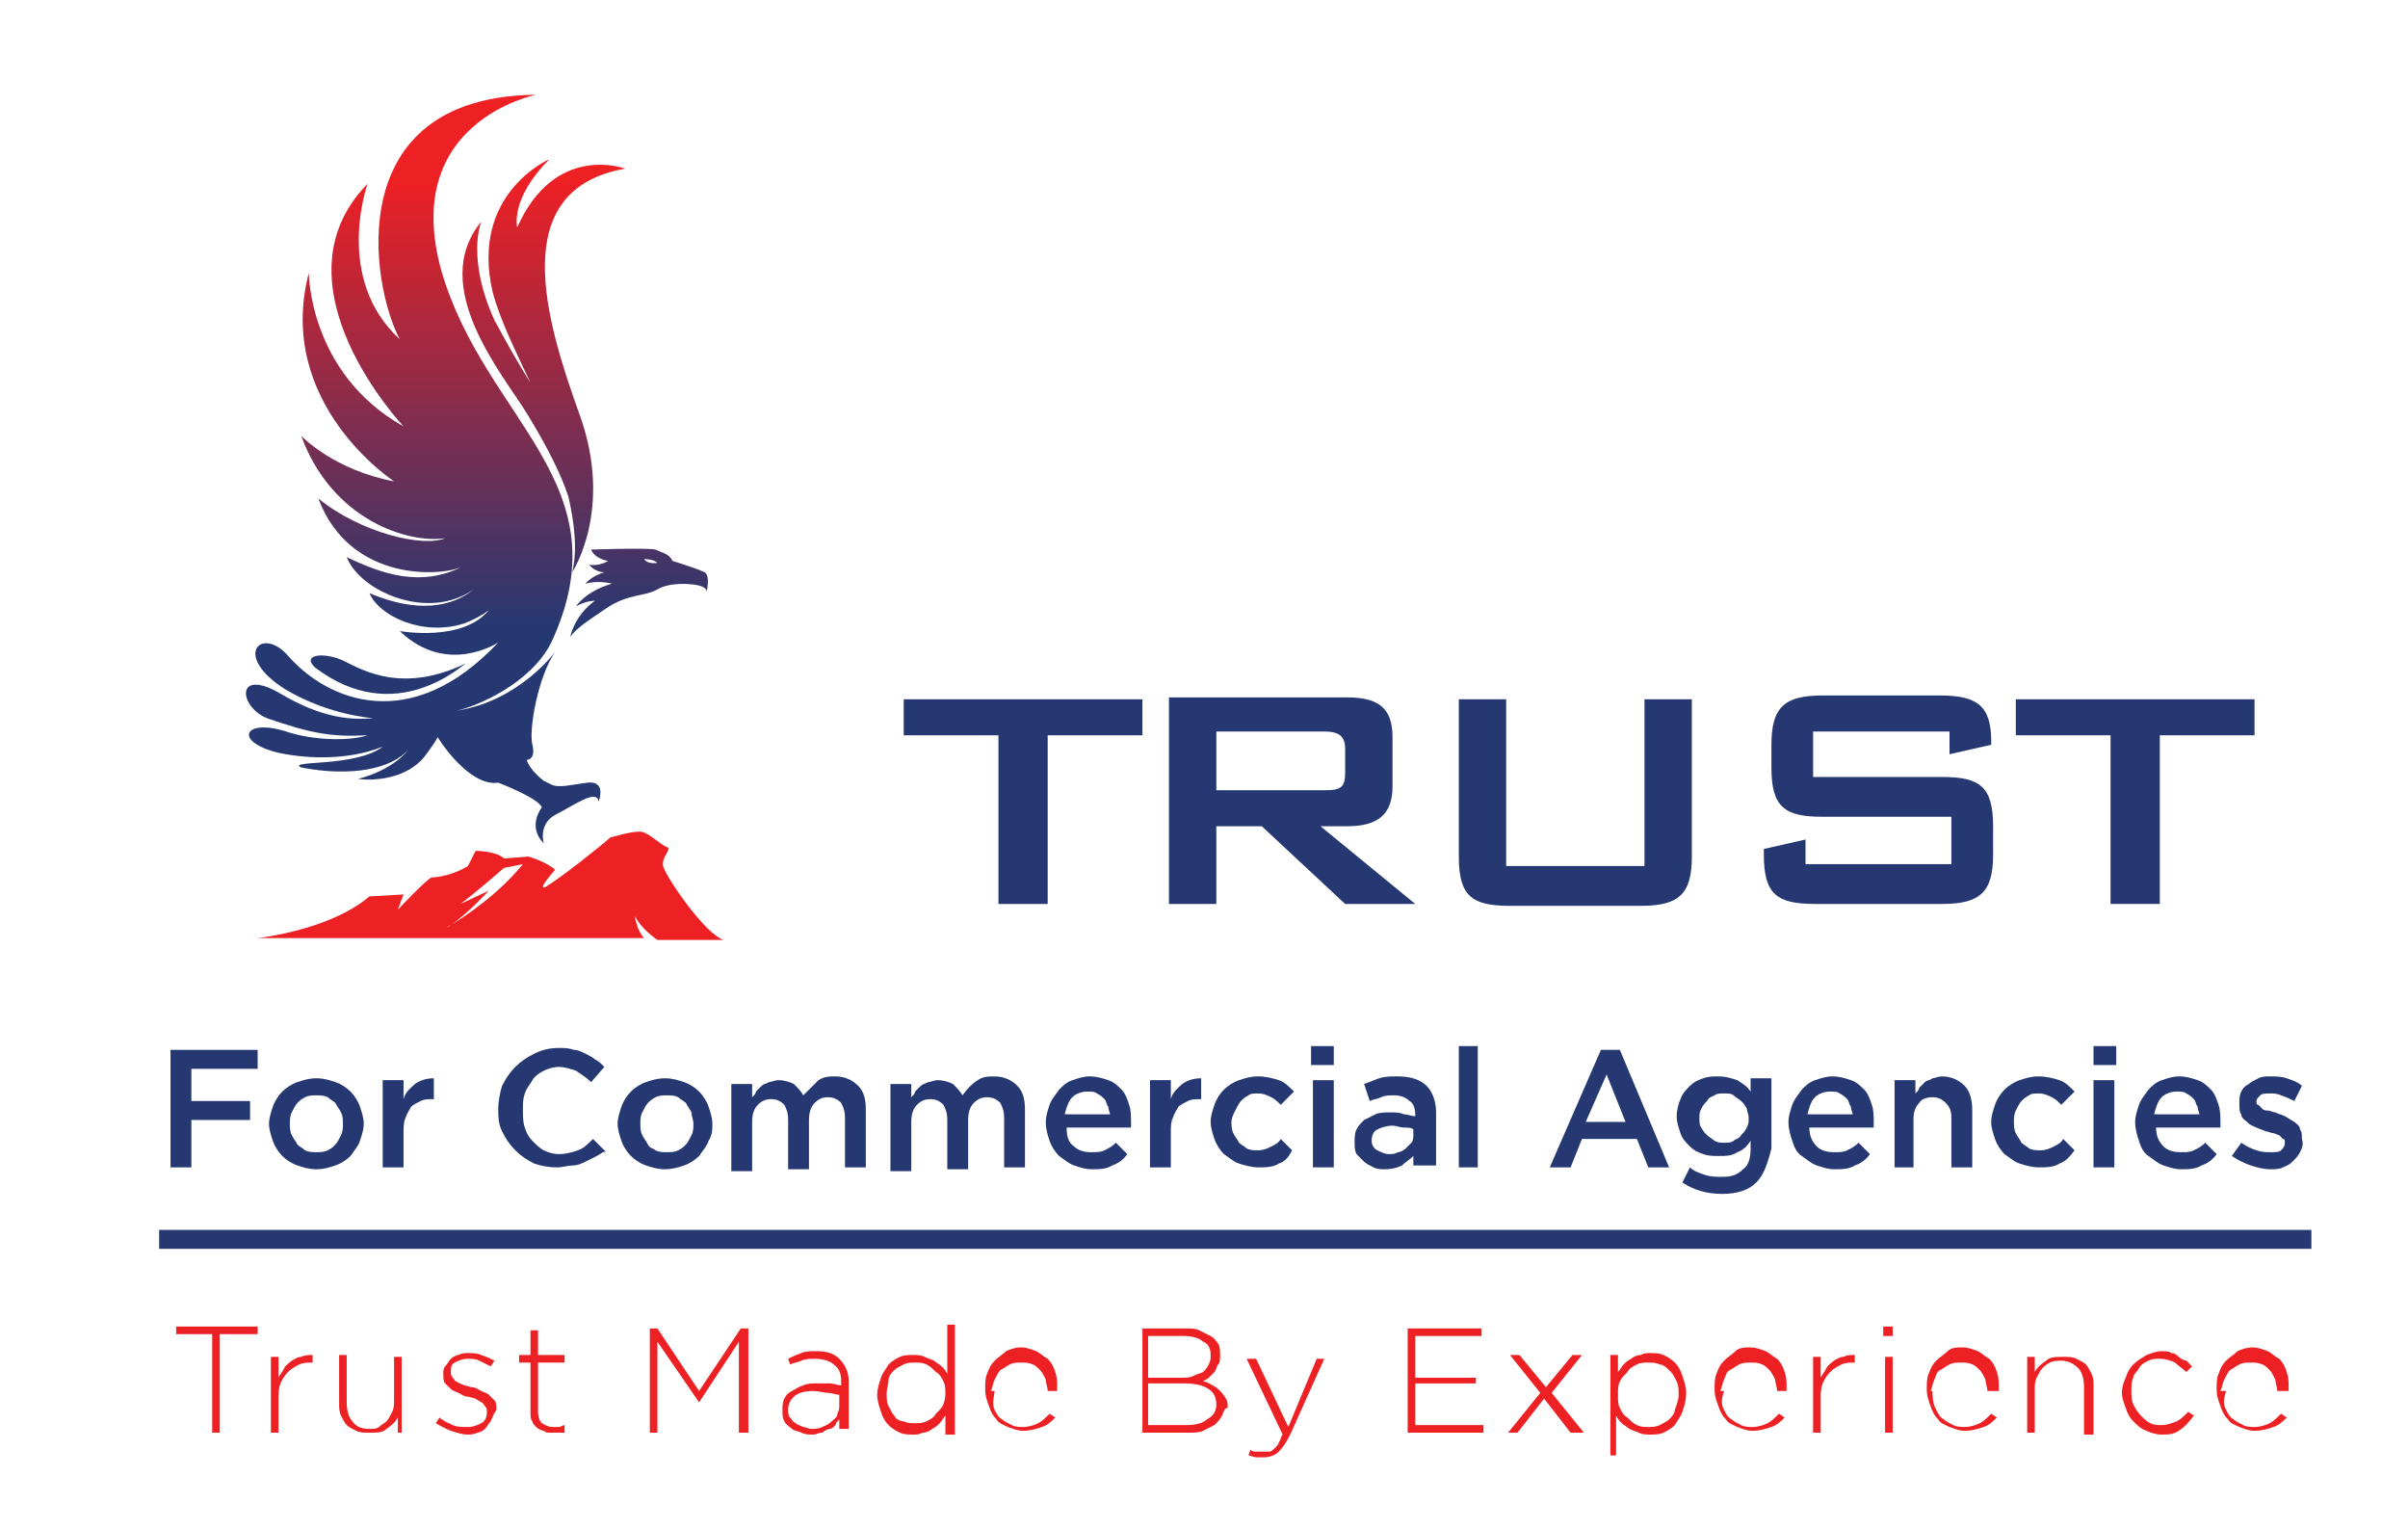 <?xml version="1.0" encoding="utf-8"?>
<!-- Generator: Adobe Illustrator 26.0.3, SVG Export Plug-In . SVG Version: 6.00 Build 0)  -->
<svg version="1.1" id="Layer_1" xmlns="http://www.w3.org/2000/svg" xmlns:xlink="http://www.w3.org/1999/xlink" x="0px" y="0px"
	 width="127.1px" height="80.7px" viewBox="0 0 127.1 80.7" style="enable-background:new 0 0 127.1 80.7;" xml:space="preserve">
<style type="text/css">
	.st0{fill:#263872;}
	.st1{fill:#ED2024;}
	.st2{fill:#FFFFFF;stroke:#263872;stroke-miterlimit:10;}
	.st3{fill:url(#SVGID_1_);}
	.st4{fill:url(#SVGID_00000061457592342184204590000011702702059970442889_);}
	.st5{fill:url(#SVGID_00000079486116403530415060000015632046250969875373_);}
	.st6{fill:url(#SVGID_00000155829961778337525170000010718940716330382271_);}
</style>
<g>
	<g>
		<g>
			<path class="st0" d="M55.2,47.7h-2.5v-8.9h-5v-1.9h12.6v1.9h-5V47.7z"/>
			<path class="st0" d="M61.8,36.8h9.3c1.7,0,2.4,0.6,2.4,2.1v2.6c0,1.5-0.8,2.1-2.4,2.1h-1.4l5,4.1H71l-4.4-4.1h-2.4v4.1h-2.5V36.8
				z M64.2,38.7v3h5.7c0.8,0,1.1-0.1,1.1-0.9v-1.3c0-0.7-0.4-0.9-1.1-0.9H64.2z"/>
			<path class="st0" d="M79.6,45.7h7.2v-8.8h2.5v8.3c0,2-0.7,2.6-2.7,2.6h-6.9c-2,0-2.7-0.5-2.7-2.6v-8.3h2.5V45.7z"/>
			<path class="st0" d="M95.7,38.7v2.3h6.8c2,0,2.7,0.5,2.7,2.6v1.5c0,2-0.7,2.6-2.7,2.6h-6.7c-2,0-2.7-0.5-2.7-2.6v-0.3l2.2-0.5
				v1.3h7.7v-2.5h-6.8c-2,0-2.7-0.5-2.7-2.6v-1.2c0-2,0.7-2.6,2.7-2.6h6.2c1.9,0,2.7,0.5,2.7,2.4v0.2l-2.2,0.5v-1.2H95.7z"/>
			<path class="st0" d="M113.9,47.7h-2.5v-8.9h-5v-1.9h12.6v1.9h-5V47.7z"/>
		</g>
		<g>
			<g>
				<path class="st0" d="M13.6,56.4h-3.5v1.7h3.1v1h-3.1v2.5H9v-6.2h4.6V56.4z"/>
				<path class="st0" d="M19,60.2c-0.1,0.3-0.3,0.5-0.5,0.8c-0.2,0.2-0.5,0.4-0.8,0.5c-0.3,0.1-0.6,0.2-1,0.2c-0.4,0-0.7-0.1-1-0.2
					c-0.3-0.1-0.6-0.3-0.8-0.5c-0.2-0.2-0.4-0.5-0.5-0.8c-0.1-0.3-0.2-0.6-0.2-0.9c0-0.3,0.1-0.6,0.2-0.9c0.1-0.3,0.3-0.6,0.5-0.8
					c0.2-0.2,0.5-0.4,0.8-0.5c0.3-0.1,0.6-0.2,1-0.2c0.4,0,0.7,0.1,1,0.2c0.3,0.1,0.6,0.3,0.8,0.5c0.2,0.2,0.4,0.5,0.5,0.8
					c0.1,0.3,0.2,0.6,0.2,0.9C19.2,59.6,19.1,59.9,19,60.2z M18,58.7c-0.1-0.2-0.2-0.3-0.3-0.5c-0.1-0.1-0.3-0.2-0.4-0.3
					c-0.2-0.1-0.4-0.1-0.6-0.1c-0.2,0-0.4,0-0.6,0.1c-0.2,0.1-0.3,0.2-0.4,0.3c-0.1,0.1-0.2,0.3-0.3,0.5s-0.1,0.4-0.1,0.6
					s0,0.4,0.1,0.6c0.1,0.2,0.2,0.3,0.3,0.5c0.1,0.1,0.3,0.2,0.4,0.3c0.2,0.1,0.4,0.1,0.6,0.1c0.2,0,0.4,0,0.6-0.1
					c0.2-0.1,0.3-0.2,0.4-0.3c0.1-0.1,0.2-0.3,0.3-0.5c0.1-0.2,0.1-0.4,0.1-0.6C18.1,59.1,18.1,58.9,18,58.7z"/>
				<path class="st0" d="M21.3,61.6h-1.1v-4.6h1.1v1c0.1-0.4,0.4-0.6,0.6-0.8c0.3-0.2,0.6-0.3,1-0.3V58h-0.1c-0.2,0-0.4,0-0.6,0.1
					c-0.2,0.1-0.4,0.2-0.5,0.3c-0.1,0.2-0.2,0.3-0.3,0.6c-0.1,0.2-0.1,0.5-0.1,0.8V61.6z"/>
				<path class="st0" d="M31.5,61c-0.2,0.1-0.4,0.2-0.6,0.3c-0.2,0.1-0.4,0.2-0.7,0.2c-0.2,0-0.5,0.1-0.8,0.1
					c-0.5,0-0.9-0.1-1.2-0.2c-0.4-0.2-0.7-0.4-1-0.7c-0.3-0.3-0.5-0.6-0.7-1c-0.2-0.4-0.2-0.8-0.2-1.2c0-0.4,0.1-0.9,0.2-1.2
					c0.2-0.4,0.4-0.7,0.7-1c0.3-0.3,0.6-0.5,1-0.7c0.4-0.2,0.8-0.3,1.3-0.3c0.3,0,0.5,0,0.8,0.1c0.2,0,0.4,0.1,0.6,0.2
					c0.2,0.1,0.4,0.2,0.5,0.3c0.2,0.1,0.3,0.2,0.5,0.4l-0.7,0.8c-0.2-0.2-0.5-0.4-0.8-0.6c-0.3-0.1-0.6-0.2-0.9-0.2
					c-0.3,0-0.6,0.1-0.8,0.2c-0.2,0.1-0.5,0.3-0.6,0.5s-0.3,0.4-0.4,0.7c-0.1,0.3-0.1,0.5-0.1,0.9c0,0.3,0,0.6,0.1,0.9
					c0.1,0.3,0.2,0.5,0.4,0.7c0.2,0.2,0.4,0.4,0.6,0.5c0.2,0.1,0.5,0.2,0.8,0.2c0.4,0,0.7-0.1,1-0.2c0.3-0.1,0.5-0.3,0.8-0.6
					l0.7,0.7C31.9,60.7,31.7,60.9,31.5,61z"/>
				<path class="st0" d="M37.4,60.2c-0.1,0.3-0.3,0.5-0.5,0.8c-0.2,0.2-0.5,0.4-0.8,0.5c-0.3,0.1-0.6,0.2-1,0.2
					c-0.4,0-0.7-0.1-1-0.2c-0.3-0.1-0.6-0.3-0.8-0.5c-0.2-0.2-0.4-0.5-0.5-0.8c-0.1-0.3-0.2-0.6-0.2-0.9c0-0.3,0.1-0.6,0.2-0.9
					c0.1-0.3,0.3-0.6,0.5-0.8c0.2-0.2,0.5-0.4,0.8-0.5c0.3-0.1,0.6-0.2,1-0.2s0.7,0.1,1,0.2c0.3,0.1,0.6,0.3,0.8,0.5
					c0.2,0.2,0.4,0.5,0.5,0.8c0.1,0.3,0.2,0.6,0.2,0.9C37.6,59.6,37.6,59.9,37.4,60.2z M36.5,58.7c-0.1-0.2-0.2-0.3-0.3-0.5
					c-0.1-0.1-0.3-0.2-0.4-0.3c-0.2-0.1-0.4-0.1-0.6-0.1c-0.2,0-0.4,0-0.6,0.1c-0.2,0.1-0.3,0.2-0.4,0.3c-0.1,0.1-0.2,0.3-0.3,0.5
					s-0.1,0.4-0.1,0.6s0,0.4,0.1,0.6c0.1,0.2,0.2,0.3,0.3,0.5s0.3,0.2,0.4,0.3c0.2,0.1,0.4,0.1,0.6,0.1c0.2,0,0.4,0,0.6-0.1
					c0.2-0.1,0.3-0.2,0.4-0.3s0.2-0.3,0.3-0.5c0.1-0.2,0.1-0.4,0.1-0.6C36.6,59.1,36.5,58.9,36.5,58.7z"/>
				<path class="st0" d="M43.2,57c0.3-0.2,0.6-0.2,0.9-0.2c0.5,0,0.9,0.2,1.2,0.5c0.3,0.3,0.4,0.7,0.4,1.3v3h-1.1v-2.6
					c0-0.4-0.1-0.6-0.2-0.8c-0.2-0.2-0.4-0.3-0.7-0.3c-0.3,0-0.5,0.1-0.7,0.3c-0.2,0.2-0.3,0.5-0.3,0.9v2.6h-1.1v-2.6
					c0-0.4-0.1-0.6-0.2-0.8c-0.2-0.2-0.4-0.3-0.7-0.3s-0.5,0.1-0.7,0.3c-0.2,0.2-0.3,0.5-0.3,0.9v2.6h-1.1v-4.6h1.1v0.7
					c0.1-0.1,0.2-0.2,0.2-0.3c0.1-0.1,0.2-0.2,0.3-0.3c0.1-0.1,0.2-0.1,0.4-0.2c0.1,0,0.3-0.1,0.5-0.1c0.3,0,0.6,0.1,0.8,0.2
					c0.2,0.2,0.4,0.4,0.5,0.6C42.8,57.4,43,57.2,43.2,57z"/>
				<path class="st0" d="M51.6,57c0.3-0.2,0.6-0.2,0.9-0.2c0.5,0,0.9,0.2,1.2,0.5c0.3,0.3,0.4,0.7,0.4,1.3v3h-1.1v-2.6
					c0-0.4-0.1-0.6-0.2-0.8c-0.2-0.2-0.4-0.3-0.7-0.3c-0.3,0-0.5,0.1-0.7,0.3c-0.2,0.2-0.3,0.5-0.3,0.9v2.6h-1.1v-2.6
					c0-0.4-0.1-0.6-0.2-0.8c-0.2-0.2-0.4-0.3-0.7-0.3c-0.3,0-0.5,0.1-0.7,0.3c-0.2,0.2-0.3,0.5-0.3,0.9v2.6h-1.1v-4.6h1.1v0.7
					c0.1-0.1,0.2-0.2,0.2-0.3c0.1-0.1,0.2-0.2,0.3-0.3c0.1-0.1,0.2-0.1,0.4-0.2c0.1,0,0.3-0.1,0.5-0.1c0.3,0,0.6,0.1,0.8,0.2
					c0.2,0.2,0.4,0.4,0.5,0.6C51.1,57.4,51.3,57.2,51.6,57z"/>
				<path class="st0" d="M56.7,60.5c0.2,0.2,0.5,0.3,0.9,0.3c0.3,0,0.5,0,0.7-0.1c0.2-0.1,0.4-0.2,0.6-0.4l0.6,0.6
					c-0.2,0.3-0.5,0.5-0.8,0.6c-0.3,0.2-0.7,0.2-1.1,0.2c-0.3,0-0.6-0.1-0.9-0.2c-0.3-0.1-0.5-0.3-0.8-0.5c-0.2-0.2-0.4-0.5-0.5-0.8
					c-0.1-0.3-0.2-0.6-0.2-1c0-0.3,0.1-0.6,0.2-0.9c0.1-0.3,0.3-0.5,0.5-0.8c0.2-0.2,0.4-0.4,0.7-0.5c0.3-0.1,0.6-0.2,0.9-0.2
					c0.4,0,0.7,0.1,1,0.2c0.3,0.1,0.5,0.3,0.7,0.5s0.3,0.5,0.4,0.8s0.1,0.6,0.1,1c0,0,0,0.1,0,0.1c0,0,0,0.1,0,0.1h-3.4
					C56.3,60,56.4,60.3,56.7,60.5z M58.6,58.9c0-0.2-0.1-0.3-0.1-0.5c-0.1-0.1-0.1-0.3-0.2-0.4c-0.1-0.1-0.2-0.2-0.4-0.3
					c-0.1-0.1-0.3-0.1-0.5-0.1c-0.3,0-0.6,0.1-0.8,0.3c-0.2,0.2-0.3,0.5-0.4,0.9H58.6z"/>
				<path class="st0" d="M61.8,61.6h-1.1v-4.6h1.1v1c0.1-0.4,0.4-0.6,0.6-0.8c0.3-0.2,0.6-0.3,1-0.3V58h-0.1c-0.2,0-0.4,0-0.6,0.1
					c-0.2,0.1-0.4,0.2-0.5,0.3c-0.1,0.2-0.2,0.3-0.3,0.6c-0.1,0.2-0.1,0.5-0.1,0.8V61.6z"/>
				<path class="st0" d="M67.5,61.4c-0.3,0.2-0.7,0.2-1.1,0.2c-0.3,0-0.7-0.1-1-0.2s-0.5-0.3-0.8-0.5c-0.2-0.2-0.4-0.5-0.5-0.8
					c-0.1-0.3-0.2-0.6-0.2-0.9c0-0.3,0.1-0.6,0.2-0.9c0.1-0.3,0.3-0.6,0.5-0.8c0.2-0.2,0.5-0.4,0.8-0.5s0.6-0.2,1-0.2
					c0.4,0,0.8,0.1,1.1,0.2c0.3,0.1,0.5,0.3,0.8,0.6l-0.7,0.7c-0.2-0.2-0.3-0.3-0.5-0.4c-0.2-0.1-0.4-0.2-0.7-0.2
					c-0.2,0-0.4,0-0.5,0.1c-0.2,0.1-0.3,0.2-0.4,0.3c-0.1,0.1-0.2,0.3-0.3,0.5C65.1,58.8,65,59,65,59.2c0,0.2,0,0.4,0.1,0.6
					c0.1,0.2,0.2,0.3,0.3,0.5c0.1,0.1,0.3,0.2,0.4,0.3c0.2,0.1,0.4,0.1,0.6,0.1c0.3,0,0.5-0.1,0.7-0.2c0.2-0.1,0.4-0.2,0.5-0.4
					l0.6,0.6C68,61.1,67.8,61.3,67.5,61.4z"/>
				<path class="st0" d="M69.2,56.2v-1h1.2v1H69.2z M69.3,61.6v-4.6h1.1v4.6H69.3z"/>
				<path class="st0" d="M74.6,61.6V61c-0.2,0.2-0.4,0.3-0.6,0.5c-0.2,0.1-0.5,0.2-0.9,0.2c-0.2,0-0.4,0-0.6-0.1
					c-0.2-0.1-0.4-0.2-0.5-0.3c-0.1-0.1-0.3-0.3-0.4-0.4c-0.1-0.2-0.1-0.4-0.1-0.6v0c0-0.3,0-0.5,0.1-0.7c0.1-0.2,0.2-0.3,0.4-0.5
					c0.2-0.1,0.4-0.2,0.6-0.3c0.2-0.1,0.5-0.1,0.8-0.1c0.3,0,0.5,0,0.7,0.1c0.2,0,0.4,0.1,0.6,0.1v-0.1c0-0.3-0.1-0.6-0.3-0.7
					c-0.2-0.2-0.5-0.3-0.8-0.3c-0.3,0-0.5,0-0.7,0.1c-0.2,0.1-0.4,0.1-0.6,0.2l-0.3-0.9c0.3-0.1,0.5-0.2,0.8-0.3s0.6-0.1,1-0.1
					c0.7,0,1.2,0.2,1.5,0.5c0.3,0.3,0.5,0.8,0.5,1.4v2.8H74.6z M74.6,59.6c-0.1-0.1-0.3-0.1-0.5-0.1c-0.2,0-0.4-0.1-0.6-0.1
					c-0.3,0-0.6,0.1-0.8,0.2c-0.2,0.1-0.3,0.3-0.3,0.6v0c0,0.2,0.1,0.4,0.3,0.5c0.2,0.1,0.4,0.2,0.6,0.2c0.2,0,0.3,0,0.5-0.1
					c0.1,0,0.3-0.1,0.4-0.2c0.1-0.1,0.2-0.2,0.3-0.3c0.1-0.1,0.1-0.3,0.1-0.4V59.6z"/>
				<path class="st0" d="M77,61.6v-6.4H78v6.4H77z"/>
				<path class="st0" d="M88.1,61.6h-1.1l-0.6-1.5h-2.9l-0.6,1.5h-1.1l2.7-6.2h1L88.1,61.6z M84.8,56.7l-1.1,2.5h2.1L84.8,56.7z"/>
				<path class="st0" d="M92.7,62.4c-0.4,0.4-1,0.6-1.8,0.6c-0.8,0-1.5-0.2-2.1-0.6l0.4-0.8c0.2,0.2,0.5,0.3,0.8,0.4
					c0.3,0.1,0.6,0.1,0.9,0.1c0.5,0,0.8-0.1,1.1-0.4c0.3-0.2,0.4-0.6,0.4-1.1v-0.4c-0.2,0.3-0.4,0.5-0.7,0.6c-0.3,0.2-0.6,0.2-1,0.2
					c-0.3,0-0.5,0-0.8-0.1c-0.3-0.1-0.5-0.2-0.7-0.4c-0.2-0.2-0.4-0.4-0.5-0.7c-0.1-0.3-0.2-0.6-0.2-0.9c0-0.3,0.1-0.7,0.2-0.9
					c0.1-0.3,0.3-0.5,0.5-0.7c0.2-0.2,0.4-0.3,0.7-0.4c0.3-0.1,0.5-0.1,0.8-0.1c0.4,0,0.7,0.1,1,0.2c0.3,0.2,0.5,0.3,0.7,0.6v-0.7
					h1.1v3.7C93.3,61.4,93.1,62,92.7,62.4z M92.2,58.5c-0.1-0.2-0.2-0.3-0.3-0.4c-0.1-0.1-0.3-0.2-0.4-0.3s-0.3-0.1-0.5-0.1
					c-0.2,0-0.4,0-0.5,0.1c-0.2,0.1-0.3,0.1-0.4,0.3c-0.1,0.1-0.2,0.2-0.3,0.4c-0.1,0.2-0.1,0.3-0.1,0.5s0,0.4,0.1,0.5
					c0.1,0.2,0.2,0.3,0.3,0.4c0.1,0.1,0.3,0.2,0.4,0.3c0.2,0.1,0.3,0.1,0.5,0.1s0.4,0,0.5-0.1s0.3-0.1,0.4-0.3
					c0.1-0.1,0.2-0.2,0.3-0.4c0.1-0.2,0.1-0.3,0.1-0.5C92.3,58.8,92.2,58.6,92.2,58.5z"/>
				<path class="st0" d="M95.9,60.5c0.2,0.2,0.5,0.3,0.9,0.3c0.3,0,0.5,0,0.7-0.1c0.2-0.1,0.4-0.2,0.6-0.4l0.6,0.6
					c-0.2,0.3-0.5,0.5-0.8,0.6c-0.3,0.2-0.7,0.2-1.1,0.2c-0.3,0-0.6-0.1-0.9-0.2c-0.3-0.1-0.5-0.3-0.8-0.5s-0.4-0.5-0.5-0.8
					c-0.1-0.3-0.2-0.6-0.2-1c0-0.3,0.1-0.6,0.2-0.9c0.1-0.3,0.3-0.5,0.5-0.8c0.2-0.2,0.4-0.4,0.7-0.5c0.3-0.1,0.6-0.2,0.9-0.2
					c0.4,0,0.7,0.1,1,0.2c0.3,0.1,0.5,0.3,0.7,0.5c0.2,0.2,0.3,0.5,0.4,0.8c0.1,0.3,0.1,0.6,0.1,1c0,0,0,0.1,0,0.1c0,0,0,0.1,0,0.1
					h-3.4C95.5,60,95.7,60.3,95.9,60.5z M97.8,58.9c0-0.2-0.1-0.3-0.1-0.5c-0.1-0.1-0.1-0.3-0.2-0.4c-0.1-0.1-0.2-0.2-0.4-0.3
					c-0.1-0.1-0.3-0.1-0.5-0.1c-0.3,0-0.6,0.1-0.8,0.3c-0.2,0.2-0.3,0.5-0.4,0.9H97.8z"/>
				<path class="st0" d="M101,61.6H100v-4.6h1.1v0.7c0.1-0.1,0.2-0.2,0.2-0.3c0.1-0.1,0.2-0.2,0.3-0.3c0.1-0.1,0.3-0.1,0.4-0.2
					c0.1,0,0.3-0.1,0.5-0.1c0.5,0,0.9,0.2,1.2,0.5c0.3,0.3,0.4,0.8,0.4,1.3v3h-1.1v-2.6c0-0.4-0.1-0.6-0.3-0.8
					c-0.2-0.2-0.4-0.3-0.7-0.3c-0.3,0-0.6,0.1-0.7,0.3c-0.2,0.2-0.3,0.5-0.3,0.8V61.6z"/>
				<path class="st0" d="M108.7,61.4c-0.3,0.2-0.7,0.2-1.1,0.2c-0.3,0-0.7-0.1-1-0.2s-0.5-0.3-0.8-0.5c-0.2-0.2-0.4-0.5-0.5-0.8
					c-0.1-0.3-0.2-0.6-0.2-0.9c0-0.3,0.1-0.6,0.2-0.9c0.1-0.3,0.3-0.6,0.5-0.8c0.2-0.2,0.5-0.4,0.8-0.5s0.6-0.2,1-0.2
					c0.4,0,0.8,0.1,1.1,0.2c0.3,0.1,0.5,0.3,0.8,0.6l-0.7,0.7c-0.2-0.2-0.3-0.3-0.5-0.4c-0.2-0.1-0.4-0.2-0.7-0.2
					c-0.2,0-0.4,0-0.5,0.1c-0.2,0.1-0.3,0.2-0.4,0.3c-0.1,0.1-0.2,0.3-0.3,0.5c-0.1,0.2-0.1,0.4-0.1,0.6c0,0.2,0,0.4,0.1,0.6
					c0.1,0.2,0.2,0.3,0.3,0.5c0.1,0.1,0.3,0.2,0.4,0.3c0.2,0.1,0.4,0.1,0.6,0.1c0.3,0,0.5-0.1,0.7-0.2c0.2-0.1,0.4-0.2,0.5-0.4
					l0.6,0.6C109.2,61.1,109,61.3,108.7,61.4z"/>
				<path class="st0" d="M110.5,56.2v-1h1.2v1H110.5z M110.5,61.6v-4.6h1.1v4.6H110.5z"/>
				<path class="st0" d="M114.2,60.5c0.2,0.2,0.5,0.3,0.9,0.3c0.3,0,0.5,0,0.7-0.1c0.2-0.1,0.4-0.2,0.6-0.4l0.6,0.6
					c-0.2,0.3-0.5,0.5-0.8,0.6c-0.3,0.2-0.7,0.2-1.1,0.2c-0.3,0-0.6-0.1-0.9-0.2c-0.3-0.1-0.5-0.3-0.8-0.5s-0.4-0.5-0.5-0.8
					c-0.1-0.3-0.2-0.6-0.2-1c0-0.3,0.1-0.6,0.2-0.9c0.1-0.3,0.3-0.5,0.5-0.8c0.2-0.2,0.4-0.4,0.7-0.5c0.3-0.1,0.6-0.2,0.9-0.2
					c0.4,0,0.7,0.1,1,0.2c0.3,0.1,0.5,0.3,0.7,0.5c0.2,0.2,0.3,0.5,0.4,0.8c0.1,0.3,0.1,0.6,0.1,1c0,0,0,0.1,0,0.1c0,0,0,0.1,0,0.1
					h-3.4C113.8,60,114,60.3,114.2,60.5z M116.1,58.9c0-0.2-0.1-0.3-0.1-0.5c-0.1-0.1-0.1-0.3-0.2-0.4c-0.1-0.1-0.2-0.2-0.4-0.3
					c-0.1-0.1-0.3-0.1-0.5-0.1c-0.3,0-0.6,0.1-0.8,0.3c-0.2,0.2-0.3,0.5-0.4,0.9H116.1z"/>
				<path class="st0" d="M121.4,60.8c-0.1,0.2-0.2,0.3-0.4,0.5s-0.3,0.2-0.5,0.3c-0.2,0.1-0.4,0.1-0.7,0.1c-0.3,0-0.7-0.1-1-0.2
					c-0.3-0.1-0.7-0.3-1-0.5l0.5-0.7c0.3,0.2,0.5,0.3,0.8,0.4c0.3,0.1,0.5,0.1,0.8,0.1c0.2,0,0.4,0,0.5-0.1c0.1-0.1,0.2-0.2,0.2-0.4
					v0c0-0.1,0-0.2-0.1-0.2c-0.1-0.1-0.1-0.1-0.2-0.2c-0.1,0-0.2-0.1-0.3-0.1c-0.1,0-0.3-0.1-0.4-0.1c-0.2-0.1-0.3-0.1-0.5-0.2
					c-0.2-0.1-0.3-0.1-0.5-0.3c-0.1-0.1-0.3-0.2-0.3-0.4c-0.1-0.1-0.1-0.3-0.1-0.6v0c0-0.2,0-0.4,0.1-0.6c0.1-0.2,0.2-0.3,0.4-0.4
					c0.1-0.1,0.3-0.2,0.5-0.3c0.2-0.1,0.4-0.1,0.6-0.1c0.3,0,0.6,0,0.9,0.1c0.3,0.1,0.6,0.2,0.8,0.4l-0.4,0.8
					c-0.2-0.1-0.4-0.2-0.7-0.3c-0.2-0.1-0.4-0.1-0.6-0.1c-0.2,0-0.4,0-0.5,0.1s-0.2,0.2-0.2,0.3v0c0,0.1,0,0.2,0.1,0.2
					c0.1,0.1,0.1,0.1,0.2,0.2c0.1,0.1,0.2,0.1,0.3,0.1c0.1,0,0.3,0.1,0.4,0.1c0.2,0.1,0.3,0.1,0.5,0.2c0.2,0.1,0.3,0.2,0.5,0.3
					c0.1,0.1,0.3,0.2,0.3,0.4c0.1,0.1,0.1,0.3,0.1,0.5v0C121.6,60.4,121.5,60.6,121.4,60.8z"/>
			</g>
		</g>
		<g>
			<g>
				<path class="st1" d="M11.6,70.4v5.2h-0.4v-5.2H9.3v-0.4h4.3v0.4H11.6z"/>
				<path class="st1" d="M16.5,71.9c-0.2,0-0.5,0-0.7,0.1c-0.2,0.1-0.4,0.2-0.6,0.4c-0.2,0.2-0.3,0.4-0.4,0.6
					c-0.1,0.3-0.1,0.5-0.1,0.9v1.7h-0.4v-4h0.4v1.1c0.1-0.2,0.2-0.3,0.3-0.5c0.1-0.2,0.3-0.3,0.4-0.4c0.2-0.1,0.3-0.2,0.5-0.2
					c0.2-0.1,0.4-0.1,0.6-0.1L16.5,71.9L16.5,71.9z"/>
				<path class="st1" d="M21,75.6v-0.8c-0.1,0.2-0.3,0.4-0.6,0.6c-0.2,0.2-0.5,0.2-0.9,0.2c-0.3,0-0.5,0-0.7-0.1
					c-0.2-0.1-0.4-0.2-0.5-0.3c-0.1-0.1-0.2-0.3-0.3-0.5c-0.1-0.2-0.1-0.4-0.1-0.7v-2.5h0.4V74c0,0.4,0.1,0.8,0.3,1
					c0.2,0.3,0.5,0.4,0.9,0.4c0.2,0,0.4,0,0.5-0.1s0.3-0.2,0.4-0.3c0.1-0.1,0.2-0.3,0.3-0.5s0.1-0.4,0.1-0.6v-2.3h0.4v4H21z"/>
				<path class="st1" d="M25.9,75c-0.1,0.1-0.2,0.3-0.3,0.4c-0.1,0.1-0.3,0.2-0.4,0.2c-0.2,0.1-0.4,0.1-0.5,0.1
					c-0.3,0-0.6-0.1-0.9-0.2c-0.3-0.1-0.6-0.3-0.8-0.4l0.2-0.3c0.2,0.2,0.5,0.3,0.7,0.4c0.2,0.1,0.5,0.1,0.8,0.1
					c0.3,0,0.5-0.1,0.7-0.2c0.2-0.1,0.3-0.3,0.3-0.6v0c0-0.1,0-0.2-0.1-0.3c-0.1-0.1-0.1-0.2-0.2-0.2c-0.1-0.1-0.2-0.1-0.3-0.2
					c-0.1,0-0.3-0.1-0.4-0.1c-0.2,0-0.3-0.1-0.5-0.2c-0.2-0.1-0.3-0.1-0.4-0.2c-0.1-0.1-0.2-0.2-0.3-0.3c-0.1-0.1-0.1-0.3-0.1-0.5v0
					c0-0.2,0-0.3,0.1-0.4c0.1-0.1,0.2-0.3,0.3-0.4c0.1-0.1,0.3-0.2,0.4-0.2c0.2-0.1,0.3-0.1,0.5-0.1c0.2,0,0.5,0,0.7,0.1
					c0.3,0.1,0.5,0.2,0.7,0.3l-0.2,0.3c-0.2-0.1-0.4-0.2-0.6-0.3c-0.2-0.1-0.4-0.1-0.6-0.1c-0.3,0-0.5,0.1-0.7,0.2
					c-0.2,0.1-0.2,0.3-0.2,0.5v0c0,0.1,0,0.2,0.1,0.3c0.1,0.1,0.1,0.2,0.2,0.2c0.1,0.1,0.2,0.1,0.4,0.2c0.1,0,0.3,0.1,0.4,0.1
					c0.2,0,0.3,0.1,0.5,0.2c0.2,0.1,0.3,0.1,0.4,0.2c0.1,0.1,0.2,0.2,0.3,0.3s0.1,0.3,0.1,0.5v0C26,74.7,26,74.8,25.9,75z"/>
				<path class="st1" d="M29.4,75.6c-0.1,0-0.2,0-0.3,0c-0.2,0-0.3,0-0.4-0.1c-0.1,0-0.3-0.1-0.4-0.2c-0.1-0.1-0.2-0.2-0.2-0.3
					c-0.1-0.1-0.1-0.3-0.1-0.5v-2.6h-0.6v-0.4h0.6v-1.3h0.4v1.3h1.4v0.4h-1.4v2.6c0,0.3,0.1,0.5,0.2,0.6c0.2,0.1,0.3,0.2,0.6,0.2
					c0.1,0,0.2,0,0.3,0c0.1,0,0.2-0.1,0.3-0.1v0.4C29.6,75.6,29.5,75.6,29.4,75.6z"/>
				<path class="st1" d="M39,75.6v-4.8L36.9,74h0l-2.2-3.2v4.8h-0.4v-5.5h0.4l2.2,3.3l2.2-3.3h0.4v5.5H39z"/>
				<path class="st1" d="M44.3,75.6v-0.7c-0.1,0.1-0.2,0.2-0.2,0.3c-0.1,0.1-0.2,0.2-0.3,0.2s-0.3,0.1-0.4,0.2
					c-0.2,0-0.3,0.1-0.5,0.1c-0.2,0-0.4,0-0.6-0.1c-0.2-0.1-0.4-0.1-0.5-0.2s-0.3-0.2-0.4-0.4c-0.1-0.2-0.1-0.3-0.1-0.6v0
					c0-0.2,0-0.4,0.1-0.6c0.1-0.2,0.2-0.3,0.4-0.4c0.2-0.1,0.3-0.2,0.6-0.3c0.2-0.1,0.5-0.1,0.7-0.1c0.3,0,0.5,0,0.7,0
					c0.2,0,0.4,0.1,0.6,0.1v-0.2c0-0.4-0.1-0.7-0.4-0.9c-0.2-0.2-0.6-0.3-1-0.3c-0.2,0-0.5,0-0.7,0.1c-0.2,0.1-0.4,0.1-0.6,0.2
					l-0.1-0.3c0.2-0.1,0.4-0.2,0.7-0.3c0.2-0.1,0.5-0.1,0.8-0.1c0.5,0,0.9,0.1,1.2,0.4c0.3,0.3,0.5,0.7,0.5,1.2v2.5H44.3z
					 M44.3,73.6c-0.2,0-0.4-0.1-0.6-0.1c-0.2,0-0.5-0.1-0.8-0.1c-0.4,0-0.8,0.1-1,0.3c-0.2,0.2-0.3,0.4-0.3,0.7v0
					c0,0.1,0,0.3,0.1,0.4c0.1,0.1,0.1,0.2,0.3,0.3c0.1,0.1,0.2,0.1,0.4,0.2c0.1,0,0.3,0.1,0.4,0.1c0.2,0,0.4,0,0.6-0.1
					c0.2-0.1,0.3-0.1,0.5-0.3c0.1-0.1,0.3-0.2,0.3-0.4c0.1-0.2,0.1-0.3,0.1-0.5V73.6z"/>
				<path class="st1" d="M49.9,75.6v-0.9c-0.1,0.1-0.2,0.3-0.3,0.4c-0.1,0.1-0.2,0.2-0.4,0.3c-0.1,0.1-0.3,0.2-0.5,0.2
					c-0.2,0.1-0.3,0.1-0.5,0.1c-0.2,0-0.5,0-0.7-0.1c-0.2-0.1-0.4-0.2-0.6-0.4c-0.2-0.2-0.3-0.4-0.4-0.7c-0.1-0.3-0.2-0.6-0.2-0.9v0
					c0-0.3,0.1-0.6,0.2-0.9c0.1-0.3,0.3-0.5,0.4-0.7c0.2-0.2,0.4-0.3,0.6-0.4c0.2-0.1,0.5-0.1,0.7-0.1c0.2,0,0.4,0,0.6,0.1
					s0.3,0.1,0.5,0.2c0.1,0.1,0.3,0.2,0.4,0.3c0.1,0.1,0.2,0.2,0.3,0.4v-2.6h0.4v5.8H49.9z M49.9,73.6c0-0.3,0-0.5-0.1-0.7
					c-0.1-0.2-0.2-0.4-0.4-0.5c-0.2-0.2-0.3-0.3-0.5-0.4c-0.2-0.1-0.4-0.1-0.6-0.1c-0.2,0-0.4,0-0.6,0.1c-0.2,0.1-0.4,0.2-0.5,0.3
					c-0.1,0.1-0.3,0.3-0.3,0.5s-0.1,0.5-0.1,0.7v0c0,0.3,0,0.5,0.1,0.7c0.1,0.2,0.2,0.4,0.3,0.5c0.1,0.2,0.3,0.3,0.5,0.3
					c0.2,0.1,0.4,0.1,0.6,0.1c0.2,0,0.4,0,0.6-0.1c0.2-0.1,0.4-0.2,0.5-0.4c0.2-0.2,0.3-0.3,0.4-0.5C49.8,74.1,49.9,73.8,49.9,73.6
					L49.9,73.6z"/>
				<path class="st1" d="M52.5,74.4c0.1,0.2,0.2,0.4,0.4,0.5c0.1,0.1,0.3,0.2,0.5,0.3c0.2,0.1,0.4,0.1,0.6,0.1
					c0.3,0,0.6-0.1,0.8-0.2c0.2-0.1,0.4-0.3,0.6-0.5l0.3,0.2c-0.2,0.2-0.4,0.4-0.7,0.5c-0.3,0.1-0.6,0.2-1,0.2
					c-0.3,0-0.5-0.1-0.8-0.2c-0.2-0.1-0.5-0.2-0.6-0.4c-0.2-0.2-0.3-0.4-0.4-0.7c-0.1-0.3-0.2-0.5-0.2-0.9v0c0-0.3,0-0.6,0.1-0.8
					c0.1-0.3,0.2-0.5,0.4-0.7c0.2-0.2,0.4-0.3,0.6-0.5c0.2-0.1,0.5-0.2,0.8-0.2c0.3,0,0.5,0.1,0.8,0.2c0.2,0.1,0.4,0.3,0.6,0.4
					c0.2,0.2,0.3,0.4,0.4,0.7c0.1,0.3,0.1,0.5,0.1,0.8v0c0,0,0,0.1,0,0.1c0,0,0,0,0,0.1h-3.3C52.4,74,52.4,74.2,52.5,74.4z
					 M55.3,73.4c0-0.2-0.1-0.4-0.1-0.6c-0.1-0.2-0.2-0.4-0.3-0.5c-0.1-0.1-0.3-0.3-0.4-0.3c-0.2-0.1-0.4-0.1-0.6-0.1
					c-0.2,0-0.4,0-0.6,0.1c-0.2,0.1-0.3,0.2-0.5,0.3c-0.1,0.1-0.2,0.3-0.3,0.5c-0.1,0.2-0.1,0.4-0.2,0.6H55.3z"/>
				<path class="st1" d="M64.5,74.7c-0.1,0.2-0.2,0.3-0.4,0.5c-0.2,0.1-0.4,0.2-0.6,0.3c-0.2,0.1-0.5,0.1-0.8,0.1h-2.4v-5.5h2.3
					c0.3,0,0.5,0,0.7,0.1c0.2,0.1,0.4,0.2,0.6,0.3c0.2,0.1,0.3,0.3,0.4,0.4c0.1,0.2,0.1,0.4,0.1,0.6v0c0,0.2,0,0.4-0.1,0.5
					c-0.1,0.1-0.1,0.3-0.2,0.4c-0.1,0.1-0.2,0.2-0.3,0.3c-0.1,0.1-0.2,0.1-0.3,0.2c0.2,0,0.3,0.1,0.5,0.2c0.2,0.1,0.3,0.2,0.4,0.3
					c0.1,0.1,0.2,0.2,0.3,0.4c0.1,0.1,0.1,0.3,0.1,0.5v0C64.6,74.3,64.6,74.5,64.5,74.7z M63.9,71.5c0-0.3-0.1-0.6-0.4-0.7
					c-0.2-0.2-0.6-0.3-1-0.3h-1.9v2.2h1.8c0.2,0,0.4,0,0.6-0.1c0.2-0.1,0.3-0.1,0.5-0.2c0.1-0.1,0.2-0.2,0.3-0.4
					C63.9,71.8,63.9,71.7,63.9,71.5L63.9,71.5z M64.2,74.1c0-0.3-0.1-0.6-0.4-0.8c-0.3-0.2-0.7-0.3-1.3-0.3h-1.9v2.2h2
					c0.5,0,0.9-0.1,1.1-0.3C64.1,74.7,64.2,74.4,64.2,74.1L64.2,74.1z"/>
				<path class="st1" d="M68.1,75.7c-0.2,0.4-0.4,0.7-0.6,0.9c-0.2,0.2-0.5,0.3-0.8,0.3c-0.2,0-0.3,0-0.4,0c-0.1,0-0.3-0.1-0.4-0.1
					l0.1-0.3c0.1,0.1,0.2,0.1,0.3,0.1c0.1,0,0.2,0,0.4,0c0.1,0,0.2,0,0.3,0c0.1,0,0.2-0.1,0.3-0.2c0.1-0.1,0.2-0.2,0.2-0.3
					c0.1-0.1,0.1-0.3,0.2-0.4l-1.9-4h0.5l1.7,3.6l1.5-3.6h0.4L68.1,75.7z"/>
				<path class="st1" d="M74.3,75.6v-5.5h3.9v0.4h-3.5v2.2h3.2V73h-3.2v2.2h3.6v0.4H74.3z"/>
				<path class="st1" d="M82.9,75.6l-1.4-1.8l-1.4,1.8h-0.5l1.7-2.1l-1.6-2h0.5l1.4,1.7l1.4-1.7h0.5l-1.6,2l1.7,2.1H82.9z"/>
				<path class="st1" d="M88.8,74.5c-0.1,0.3-0.3,0.5-0.4,0.7c-0.2,0.2-0.4,0.3-0.6,0.4c-0.2,0.1-0.5,0.1-0.7,0.1
					c-0.2,0-0.4,0-0.6-0.1c-0.2-0.1-0.3-0.1-0.5-0.2c-0.1-0.1-0.3-0.2-0.4-0.3c-0.1-0.1-0.2-0.2-0.3-0.4v2.1H85v-5.3h0.4v0.9
					c0.1-0.1,0.2-0.3,0.3-0.4c0.1-0.1,0.2-0.2,0.4-0.3c0.1-0.1,0.3-0.2,0.5-0.2c0.2-0.1,0.3-0.1,0.5-0.1c0.2,0,0.5,0,0.7,0.1
					c0.2,0.1,0.4,0.2,0.6,0.4c0.2,0.2,0.3,0.4,0.4,0.7c0.1,0.3,0.2,0.6,0.2,0.9v0C89,73.9,88.9,74.2,88.8,74.5z M88.6,73.6
					c0-0.3,0-0.5-0.1-0.7c-0.1-0.2-0.2-0.4-0.3-0.5C88,72.2,87.8,72,87.6,72c-0.2-0.1-0.4-0.1-0.6-0.1s-0.4,0-0.6,0.1
					c-0.2,0.1-0.4,0.2-0.5,0.4c-0.2,0.2-0.3,0.3-0.4,0.5c-0.1,0.2-0.1,0.4-0.1,0.7v0c0,0.3,0,0.5,0.1,0.7c0.1,0.2,0.2,0.4,0.4,0.5
					c0.2,0.2,0.3,0.3,0.5,0.4c0.2,0.1,0.4,0.1,0.6,0.1c0.2,0,0.4,0,0.6-0.1c0.2-0.1,0.4-0.2,0.5-0.3c0.1-0.1,0.3-0.3,0.3-0.5
					C88.5,74.1,88.6,73.9,88.6,73.6L88.6,73.6z"/>
				<path class="st1" d="M91,74.4c0.1,0.2,0.2,0.4,0.4,0.5c0.1,0.1,0.3,0.2,0.5,0.3c0.2,0.1,0.4,0.1,0.6,0.1c0.3,0,0.6-0.1,0.8-0.2
					c0.2-0.1,0.4-0.3,0.6-0.5l0.3,0.2c-0.2,0.2-0.4,0.4-0.7,0.5c-0.3,0.1-0.6,0.2-1,0.2c-0.3,0-0.5-0.1-0.8-0.2
					c-0.2-0.1-0.5-0.2-0.6-0.4c-0.2-0.2-0.3-0.4-0.4-0.7c-0.1-0.3-0.2-0.5-0.2-0.9v0c0-0.3,0-0.6,0.1-0.8c0.1-0.3,0.2-0.5,0.4-0.7
					c0.2-0.2,0.4-0.3,0.6-0.5s0.5-0.2,0.8-0.2c0.3,0,0.5,0.1,0.8,0.2c0.2,0.1,0.4,0.3,0.6,0.4c0.2,0.2,0.3,0.4,0.4,0.7
					c0.1,0.3,0.1,0.5,0.1,0.8v0c0,0,0,0.1,0,0.1c0,0,0,0,0,0.1h-3.3C90.8,74,90.9,74.2,91,74.4z M93.8,73.4c0-0.2-0.1-0.4-0.1-0.6
					c-0.1-0.2-0.2-0.4-0.3-0.5c-0.1-0.1-0.3-0.3-0.4-0.3c-0.2-0.1-0.4-0.1-0.6-0.1c-0.2,0-0.4,0-0.6,0.1c-0.2,0.1-0.3,0.2-0.5,0.3
					s-0.2,0.3-0.3,0.5c-0.1,0.2-0.1,0.4-0.2,0.6H93.8z"/>
				<path class="st1" d="M97.9,71.9c-0.2,0-0.5,0-0.7,0.1c-0.2,0.1-0.4,0.2-0.6,0.4c-0.2,0.2-0.3,0.4-0.4,0.6
					c-0.1,0.3-0.1,0.5-0.1,0.9v1.7h-0.4v-4h0.4v1.1c0.1-0.2,0.2-0.3,0.3-0.5c0.1-0.2,0.3-0.3,0.4-0.4c0.2-0.1,0.3-0.2,0.5-0.2
					c0.2-0.1,0.4-0.1,0.6-0.1L97.9,71.9L97.9,71.9z"/>
				<path class="st1" d="M99.4,70.5V70h0.5v0.5H99.4z M99.5,75.6v-4h0.4v4H99.5z"/>
				<path class="st1" d="M102.2,74.4c0.1,0.2,0.2,0.4,0.4,0.5c0.1,0.1,0.3,0.2,0.5,0.3c0.2,0.1,0.4,0.1,0.6,0.1
					c0.3,0,0.6-0.1,0.8-0.2c0.2-0.1,0.4-0.3,0.6-0.5l0.3,0.2c-0.2,0.2-0.4,0.4-0.7,0.5c-0.3,0.1-0.6,0.2-1,0.2
					c-0.3,0-0.5-0.1-0.8-0.2c-0.2-0.1-0.5-0.2-0.6-0.4c-0.2-0.2-0.3-0.4-0.4-0.7c-0.1-0.3-0.2-0.5-0.2-0.9v0c0-0.3,0-0.6,0.1-0.8
					c0.1-0.3,0.2-0.5,0.4-0.7c0.2-0.2,0.4-0.3,0.6-0.5s0.5-0.2,0.8-0.2c0.3,0,0.5,0.1,0.8,0.2c0.2,0.1,0.4,0.3,0.6,0.4
					c0.2,0.2,0.3,0.4,0.4,0.7c0.1,0.3,0.1,0.5,0.1,0.8v0c0,0,0,0.1,0,0.1c0,0,0,0,0,0.1H102C102,74,102.1,74.2,102.2,74.4z
					 M104.9,73.4c0-0.2-0.1-0.4-0.1-0.6c-0.1-0.2-0.2-0.4-0.3-0.5c-0.1-0.1-0.3-0.3-0.4-0.3c-0.2-0.1-0.4-0.1-0.6-0.1
					c-0.2,0-0.4,0-0.6,0.1c-0.2,0.1-0.3,0.2-0.5,0.3s-0.2,0.3-0.3,0.5c-0.1,0.2-0.1,0.4-0.2,0.6H104.9z"/>
				<path class="st1" d="M110,75.6v-2.4c0-0.4-0.1-0.8-0.3-1s-0.5-0.4-0.9-0.4c-0.2,0-0.4,0-0.6,0.1c-0.2,0.1-0.3,0.2-0.4,0.3
					c-0.1,0.1-0.2,0.3-0.3,0.5c-0.1,0.2-0.1,0.4-0.1,0.6v2.3H107v-4h0.4v0.8c0.1-0.2,0.3-0.4,0.6-0.6c0.2-0.2,0.5-0.2,0.9-0.2
					c0.3,0,0.5,0,0.7,0.1c0.2,0.1,0.4,0.2,0.5,0.3c0.1,0.1,0.2,0.3,0.3,0.5c0.1,0.2,0.1,0.4,0.1,0.7v2.5H110z"/>
				<path class="st1" d="M115,75.5c-0.3,0.2-0.6,0.2-0.9,0.2c-0.3,0-0.6-0.1-0.8-0.2c-0.3-0.1-0.5-0.3-0.7-0.5
					c-0.2-0.2-0.3-0.4-0.4-0.7c-0.1-0.3-0.2-0.5-0.2-0.8v0c0-0.3,0.1-0.6,0.2-0.8c0.1-0.3,0.2-0.5,0.4-0.7c0.2-0.2,0.4-0.3,0.7-0.5
					c0.3-0.1,0.5-0.2,0.8-0.2c0.2,0,0.4,0,0.5,0.1c0.2,0,0.3,0.1,0.4,0.2c0.1,0.1,0.3,0.2,0.4,0.2c0.1,0.1,0.2,0.2,0.3,0.3l-0.3,0.3
					c-0.2-0.2-0.4-0.3-0.6-0.5c-0.2-0.1-0.5-0.2-0.8-0.2c-0.2,0-0.4,0-0.6,0.1c-0.2,0.1-0.4,0.2-0.5,0.4c-0.1,0.2-0.3,0.3-0.3,0.5
					c-0.1,0.2-0.1,0.4-0.1,0.7v0c0,0.2,0,0.5,0.1,0.7c0.1,0.2,0.2,0.4,0.4,0.6c0.2,0.2,0.3,0.3,0.5,0.4s0.4,0.1,0.6,0.1
					c0.3,0,0.5-0.1,0.8-0.2c0.2-0.1,0.4-0.3,0.6-0.5l0.3,0.2C115.5,75.1,115.3,75.3,115,75.5z"/>
				<path class="st1" d="M117.5,74.4c0.1,0.2,0.2,0.4,0.4,0.5c0.1,0.1,0.3,0.2,0.5,0.3c0.2,0.1,0.4,0.1,0.6,0.1
					c0.3,0,0.6-0.1,0.8-0.2c0.2-0.1,0.4-0.3,0.6-0.5l0.3,0.2c-0.2,0.2-0.4,0.4-0.7,0.5c-0.3,0.1-0.6,0.2-1,0.2
					c-0.3,0-0.5-0.1-0.8-0.2c-0.2-0.1-0.5-0.2-0.6-0.4c-0.2-0.2-0.3-0.4-0.4-0.7c-0.1-0.3-0.2-0.5-0.2-0.9v0c0-0.3,0-0.6,0.1-0.8
					c0.1-0.3,0.2-0.5,0.4-0.7c0.2-0.2,0.4-0.3,0.6-0.5c0.2-0.1,0.5-0.2,0.8-0.2c0.3,0,0.5,0.1,0.8,0.2c0.2,0.1,0.4,0.3,0.6,0.4
					c0.2,0.2,0.3,0.4,0.4,0.7c0.1,0.3,0.1,0.5,0.1,0.8v0c0,0,0,0.1,0,0.1c0,0,0,0,0,0.1h-3.3C117.3,74,117.4,74.2,117.5,74.4z
					 M120.2,73.4c0-0.2-0.1-0.4-0.1-0.6c-0.1-0.2-0.2-0.4-0.3-0.5c-0.1-0.1-0.3-0.3-0.4-0.3c-0.2-0.1-0.4-0.1-0.6-0.1
					c-0.2,0-0.4,0-0.6,0.1c-0.2,0.1-0.3,0.2-0.5,0.3c-0.1,0.1-0.2,0.3-0.3,0.5c-0.1,0.2-0.1,0.4-0.2,0.6H120.2z"/>
			</g>
		</g>
		<line class="st2" x1="8.4" y1="65.4" x2="122" y2="65.4"/>
	</g>
	<g>
		<g>
			<linearGradient id="SVGID_1_" gradientUnits="userSpaceOnUse" x1="22.338" y1="48.847" x2="22.338" y2="9.586">
				<stop  offset="0.403" style="stop-color:#263872"/>
				<stop  offset="1" style="stop-color:#ED2024"/>
			</linearGradient>
			<path class="st3" d="M31,41.3c-0.8,0.1-1.5,0.3-1.9,0.1c-0.4-0.2-0.4-0.2-0.4-0.2s-0.7-0.5-0.9-1.1c0,0,0.5,0,0.3-0.8
				c-0.2-0.8,0.3-3.6,1.2-4.9c0,0-1.9,2.6-5.2,3.1c1-0.2,3.9-1.4,5-3.6c3.9-8.4-3.5-11.7-5.8-19.6c-2.2-7.9,5-9.3,5-9.3
				c-10.4,0.1-8.7,10.1-7.2,12.9c-3.5-3.2-1.7-8.2-1.7-8.2c-5.2,5.3,1.9,12.8,1.9,12.8c-5-2.8-5-8.1-5-8.1c-1.8,6.9,4.5,11,4.5,11
				c-3.2-0.6-4.9-2.4-4.9-2.4c1.6,4.4,5.6,5.7,7.6,5.4c-1.2,0.5-4.5-0.3-6.7-2.1c1.7,4.5,6.6,4.1,7.6,3.6c-2.2,1.1-4.2,0.4-6.1-0.5
				c0.7,1.8,4.3,3.4,6.7,1.7c-1.1,0.9-2.9,1.3-5.5,0.2c0.5,1.2,2.8,2.3,5,1.6c0.5-0.2,0.9-0.4,1.3-0.7c-1.4,1.7-4.7,1.1-4.7,1.1
				c2.5,2.4,5.2,0.6,5.2,0.6c-4.6,4.9-9,3.1-11.1,0.7c-1.4-1.6-3,0-0.1,1.8c1.7,1,3.5,1.4,4.6,1.5c-1.2,0.1-2.7,0-4.9-1.3
				c-2.4-1.4-2.2,0.7-0.7,1.3c2.3,0.8,3.4,1,5.3,0.9c-0.9,0.3-2.8,0.3-4.3-0.2c-2.2-0.7-2.8,0.5-0.5,1.1c1.3,0.3,3.6,0.5,5.6-0.3
				c-1.4,1.1-5.1,0.7-4.3,1.1c2.6,0.5,4.8,0.1,5.7-1c-0.9,1.2-2.7,1.6-2.7,1.6c0.6,0.1,2.6,0.1,3.6-1.3c0.3-0.4,0.5-0.7,0.6-0.9
				c0.5,0.8,1.9,2.6,3.2,2.4c0,0,2.1,0.8,2.3,1.3c0,0-0.8,1,0.1,1.9c0,0-0.3-1,0.6-1.5c1-0.5,2.2-1.4,2.3-0.7
				C31.7,42,31.9,41.2,31,41.3z"/>
			
				<linearGradient id="SVGID_00000160192342181424219480000008453380690793344441_" gradientUnits="userSpaceOnUse" x1="20.434" y1="48.847" x2="20.434" y2="9.586">
				<stop  offset="0.403" style="stop-color:#263872"/>
				<stop  offset="1" style="stop-color:#ED2024"/>
			</linearGradient>
			<path style="fill:url(#SVGID_00000160192342181424219480000008453380690793344441_);" d="M16.6,35.2c-0.7-0.7,0.6-0.8,1.6-0.3
				c1,0.5,3.1,1.7,6.4,0.1C24.5,35,20.9,38.5,16.6,35.2z"/>
			
				<linearGradient id="SVGID_00000166671842438474473940000001225192822056315265_" gradientUnits="userSpaceOnUse" x1="28.732" y1="48.847" x2="28.732" y2="9.586">
				<stop  offset="0.403" style="stop-color:#263872"/>
				<stop  offset="1" style="stop-color:#ED2024"/>
			</linearGradient>
			<path style="fill:url(#SVGID_00000166671842438474473940000001225192822056315265_);" d="M33,8.9c0,0-3.7-1.4-5.7,3.1
				c0,0-0.4-1.5,1.7-3.6c0,0-4.2,1.8-3,7c0.4,1.5,1.2,3.1,2,4.8c-0.7-1.1-1.3-2.2-1.9-3.3c-1.5-3.3-0.7-5.2-0.7-5.2
				c-2.8,3.4,1.1,8,2.4,10.1c1.1,1.8,1.8,3.2,2.2,4.4c0.3,1.3,0.5,2.8,0.2,4c0,0,2.2-3.3,0.4-8.3C28.8,16.9,26.7,10,33,8.9z"/>
			
				<linearGradient id="SVGID_00000178913596997090206660000006528886858085372802_" gradientUnits="userSpaceOnUse" x1="33.72" y1="48.847" x2="33.72" y2="9.586">
				<stop  offset="0.403" style="stop-color:#263872"/>
				<stop  offset="1" style="stop-color:#ED2024"/>
			</linearGradient>
			<path style="fill:url(#SVGID_00000178913596997090206660000006528886858085372802_);" d="M37.2,30.2c-0.4-0.2-1.7-0.6-1.7-0.6
				c-0.2-0.4-0.5-0.4-0.9-0.6c-0.4-0.1-3.4,0-3.4,0c0.2,0.5,0.9,0.6,0.9,0.6c-0.5,0.3-1,0.2-1,0.2c0.3,0.4,0.8,0.4,0.8,0.4
				c-0.7,0.2-1,0.6-1,0.6c0.7-0.2,1.4,0,1.4,0c-1.4,0.4-1.9,1.2-1.9,1.2c0.5-0.3,1-0.3,1-0.3c-1.1,0.8-1.3,1.9-1.3,1.9
				c0.3-0.4,0.7-0.7,1.9-1.5c1.2-0.8,2-0.6,2.7-1c0.7-0.4,1.8-0.3,2.2-0.2c0.4,0.1,0.4,0.3,0.4,0.3S37.5,30.4,37.2,30.2z M34,29.5
				c0,0,0.5,0,0.7,0.2C34.7,29.7,34.2,29.8,34,29.5z"/>
		</g>
		<path class="st1" d="M34.7,49.6h3.5c-1-0.3-3.1-3.4-3.2-3.9c-0.1-0.5,0.5-0.9,0.2-1c-0.3-0.1-0.9-0.7-1.3-0.8
			c-0.4-0.1-1.7,0.3-1.7,0.3c-0.3,0.3-2.7,2.2-3.4,2.6c-0.5,0.2,0.5-0.9,0.5-0.9c-0.4-0.4-1.4-0.7-1.4-0.7l-1.3,0.1
			c-0.4-0.4-1.5-0.4-1.5-0.4l-0.4,0.8c-1,0.6-1.9,0.6-1.9,0.6C22.6,46.3,21,48,21,48l0.3-0.8l-1.8,0.1c-2.1,1.8-5.9,2.2-5.9,2.2
			l20.4,0c-0.4-0.4-0.5-1.2-0.5-1.2C33.8,49,34.7,49.6,34.7,49.6z M23.8,48.8c-0.1,0.1-0.2,0.1-0.3,0.2C23.5,49,23.6,48.9,23.8,48.8
			c0.8-0.5,2-1.8,2-1.8l-1.5,0.7c0.7-0.5,2.3-1.9,2.3-1.9l1-0.2C26.3,47.2,24.5,48.4,23.8,48.8z"/>
	</g>
</g>
</svg>
